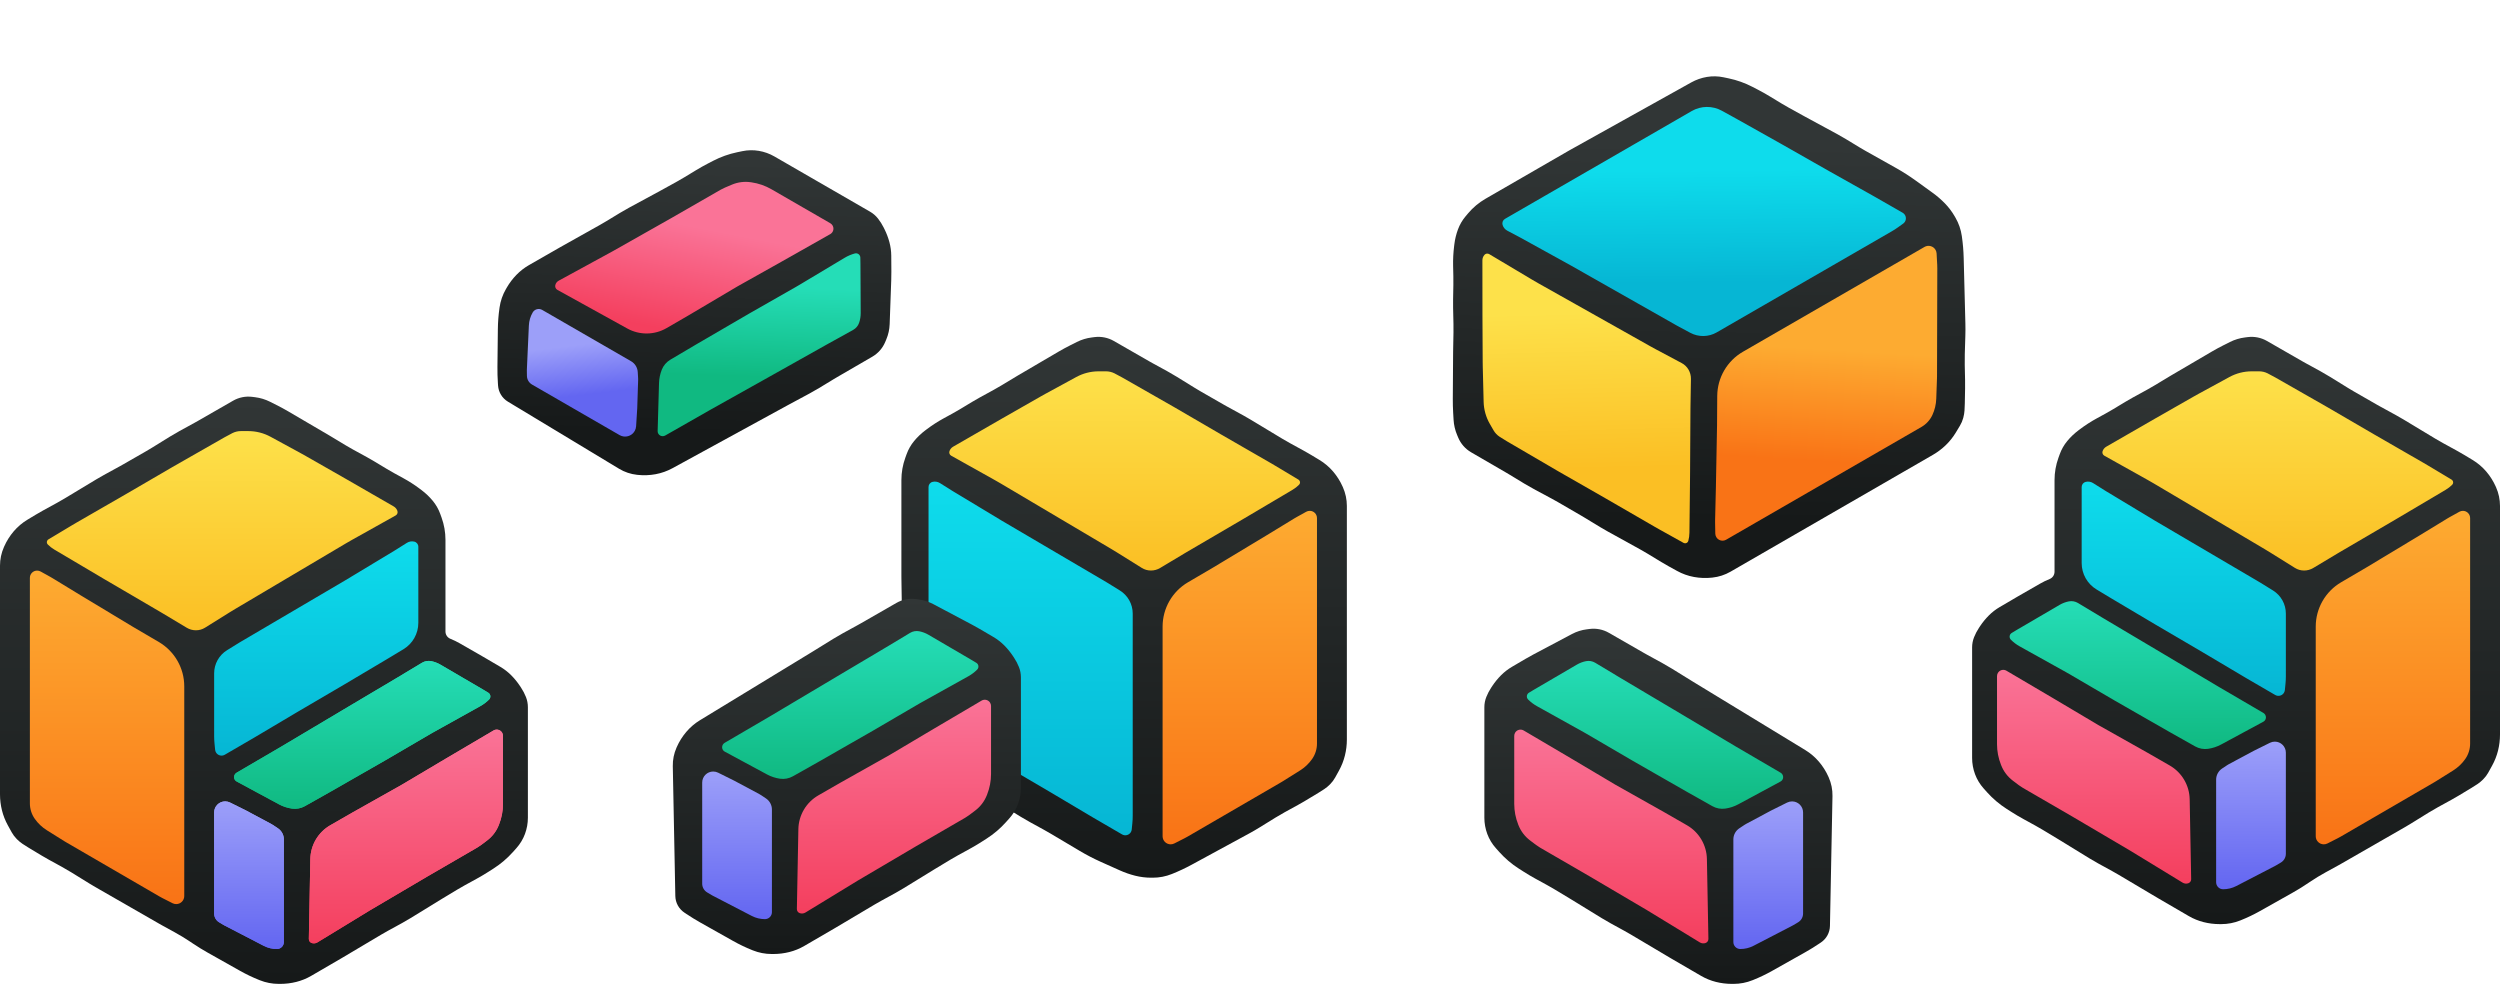 <?xml version="1.0" encoding="UTF-8"?>
<svg width="502px" height="198px" viewBox="0 0 502 198" version="1.1" xmlns="http://www.w3.org/2000/svg" xmlns:xlink="http://www.w3.org/1999/xlink">
    <title>Group 5</title>
    <defs>
        <linearGradient x1="50%" y1="0%" x2="50%" y2="100%" id="linearGradient-1">
            <stop stop-color="#313636" offset="0%"></stop>
            <stop stop-color="#161919" offset="100%"></stop>
        </linearGradient>
        <linearGradient x1="50%" y1="0%" x2="50%" y2="100%" id="linearGradient-2">
            <stop stop-color="#FA7397" offset="0%"></stop>
            <stop stop-color="#F43F5E" offset="100%"></stop>
        </linearGradient>
        <linearGradient x1="50%" y1="0%" x2="50%" y2="100%" id="linearGradient-3">
            <stop stop-color="#25DDB7" offset="0%"></stop>
            <stop stop-color="#10B981" offset="100%"></stop>
        </linearGradient>
        <linearGradient x1="50%" y1="0%" x2="50%" y2="100%" id="linearGradient-4">
            <stop stop-color="#9C9FF9" offset="0%"></stop>
            <stop stop-color="#6366F1" offset="100%"></stop>
        </linearGradient>
        <linearGradient x1="50%" y1="0%" x2="50%" y2="100%" id="linearGradient-5">
            <stop stop-color="#FDAB31" offset="0%"></stop>
            <stop stop-color="#F97316" offset="100%"></stop>
        </linearGradient>
        <linearGradient x1="50%" y1="0%" x2="50%" y2="100%" id="linearGradient-6">
            <stop stop-color="#FDE14A" offset="0%"></stop>
            <stop stop-color="#FBBF24" offset="100%"></stop>
        </linearGradient>
        <linearGradient x1="50%" y1="0%" x2="50%" y2="100%" id="linearGradient-7">
            <stop stop-color="#0EDCEC" offset="0%"></stop>
            <stop stop-color="#06B6D4" offset="100%"></stop>
        </linearGradient>
        <linearGradient x1="50%" y1="0%" x2="50%" y2="100%" id="linearGradient-8">
            <stop stop-color="#313636" offset="0%"></stop>
            <stop stop-color="#161919" offset="100%"></stop>
        </linearGradient>
        <linearGradient x1="50%" y1="0%" x2="50%" y2="100%" id="linearGradient-9">
            <stop stop-color="#0EDCEC" offset="0%"></stop>
            <stop stop-color="#06B6D4" offset="100%"></stop>
        </linearGradient>
        <linearGradient x1="50%" y1="0%" x2="50%" y2="100%" id="linearGradient-10">
            <stop stop-color="#313636" offset="0%"></stop>
            <stop stop-color="#161919" offset="100%"></stop>
        </linearGradient>
        <linearGradient x1="92.728%" y1="62.463%" x2="24.588%" y2="24.77%" id="linearGradient-11">
            <stop stop-color="#313636" offset="0%"></stop>
            <stop stop-color="#161919" offset="100%"></stop>
        </linearGradient>
        <linearGradient x1="61.212%" y1="63.046%" x2="10.718%" y2="43.833%" id="linearGradient-12">
            <stop stop-color="#FA7397" offset="0%"></stop>
            <stop stop-color="#F43F5E" offset="100%"></stop>
        </linearGradient>
        <linearGradient x1="72.495%" y1="61.322%" x2="35.994%" y2="50%" id="linearGradient-13">
            <stop stop-color="#25DDB7" offset="0%"></stop>
            <stop stop-color="#10B981" offset="100%"></stop>
        </linearGradient>
        <linearGradient x1="65.352%" y1="72.951%" x2="39.802%" y2="32.26%" id="linearGradient-14">
            <stop stop-color="#9C9FF9" offset="0%"></stop>
            <stop stop-color="#6366F1" offset="100%"></stop>
        </linearGradient>
        <linearGradient x1="82.222%" y1="71.907%" x2="17.971%" y2="25.033%" id="linearGradient-15">
            <stop stop-color="#313636" offset="0%"></stop>
            <stop stop-color="#161919" offset="100%"></stop>
        </linearGradient>
        <linearGradient x1="62.763%" y1="64.886%" x2="34.025%" y2="23.955%" id="linearGradient-16">
            <stop stop-color="#FDAB31" offset="0%"></stop>
            <stop stop-color="#F97316" offset="100%"></stop>
        </linearGradient>
        <linearGradient x1="75.382%" y1="56.238%" x2="29.062%" y2="42.012%" id="linearGradient-17">
            <stop stop-color="#FDE14A" offset="0%"></stop>
            <stop stop-color="#FBBF24" offset="100%"></stop>
        </linearGradient>
        <linearGradient x1="66.213%" y1="62.96%" x2="33.787%" y2="31.322%" id="linearGradient-18">
            <stop stop-color="#0EDCEC" offset="0%"></stop>
            <stop stop-color="#06B6D4" offset="100%"></stop>
        </linearGradient>
    </defs>
    <g id="Page-1" stroke="none" stroke-width="1" fill="none" fill-rule="evenodd">
        <g id="Cover-Photo" transform="translate(-64, -82)" fill-rule="nonzero">
            <g id="Group-5" transform="translate(64, 82)">
                <g id="Group-3" transform="translate(0, 79.563)">
                    <path d="M50.648,0.125 L51.227,0.198 C52.27,0.329 53.283,0.637 54.222,1.109 L55.531,1.767 C56.339,2.173 57.134,2.605 57.914,3.062 L65.977,7.788 C66.126,7.876 66.275,7.964 66.423,8.054 L69.401,9.849 C69.894,10.146 70.394,10.434 70.9,10.711 L73.718,12.255 C74.223,12.533 74.723,12.82 75.216,13.118 L77.676,14.6 C78.169,14.898 78.669,15.186 79.175,15.463 L81.02,16.474 C82.172,17.106 83.278,17.82 84.327,18.611 L84.671,18.87 C85.49,19.487 86.234,20.197 86.888,20.987 C87.54,21.773 88.051,22.665 88.399,23.626 L88.662,24.352 C89.183,25.793 89.45,27.314 89.45,28.846 L89.45,47.247 C89.45,47.888 89.84,48.465 90.435,48.705 C91.091,48.968 91.728,49.277 92.341,49.629 L96.774,52.175 C96.882,52.237 96.991,52.3 97.099,52.364 L100.461,54.334 C101.26,54.803 101.997,55.373 102.651,56.03 C103.306,56.689 103.894,57.41 104.408,58.184 L104.623,58.508 C105.014,59.098 105.344,59.728 105.606,60.386 C105.866,61.04 106,61.737 106,62.441 L106,84.632 C106,85.75 105.8,86.859 105.409,87.906 C105.018,88.953 104.435,89.917 103.69,90.749 L102.988,91.533 C101.849,92.805 100.542,93.916 99.104,94.836 L98.132,95.457 C97.335,95.967 96.522,96.449 95.693,96.903 L93.361,98.182 C92.855,98.459 92.355,98.746 91.862,99.044 L88.808,100.885 C88.711,100.944 88.613,101.003 88.516,101.063 L82.452,104.787 C81.863,105.148 81.266,105.495 80.66,105.827 L77.869,107.357 C77.446,107.589 77.027,107.828 76.612,108.074 L68.726,112.757 C68.619,112.82 68.511,112.884 68.403,112.947 L62.483,116.391 C61.551,116.933 60.547,117.341 59.502,117.604 C58.455,117.867 57.38,118 56.3,118 L55.955,118 C54.654,118 53.365,117.751 52.157,117.265 L52.015,117.208 C50.703,116.681 49.426,116.068 48.194,115.375 L41.616,111.673 C40.668,111.14 39.741,110.569 38.837,109.964 L38.198,109.536 C37.164,108.843 36.101,108.197 35.009,107.599 L32.678,106.321 C32.434,106.188 32.192,106.052 31.951,105.913 L19.114,98.542 C18.718,98.315 18.326,98.081 17.938,97.841 L14.335,95.613 C13.71,95.227 13.076,94.857 12.432,94.504 L9.822,93.073 C9.316,92.796 8.816,92.509 8.323,92.211 L5.732,90.649 C5.326,90.404 4.926,90.15 4.532,89.886 C4.139,89.623 3.772,89.321 3.439,88.986 L3.349,88.896 C2.957,88.502 2.622,88.055 2.353,87.569 L1.578,86.167 C1.054,85.218 0.656,84.206 0.394,83.154 C0.132,82.102 1.77635684e-15,81.022 1.77635684e-15,79.938 L0,34.022 C0,32.737 0.268,31.467 0.788,30.292 L0.839,30.176 C1.328,29.071 1.974,28.043 2.758,27.124 C3.541,26.206 4.467,25.421 5.501,24.798 L7.14,23.809 C7.634,23.511 8.134,23.224 8.639,22.947 L11.457,21.402 C11.963,21.125 12.463,20.838 12.956,20.54 L19.356,16.681 C19.85,16.384 20.349,16.096 20.855,15.819 L24.066,14.059 C24.309,13.926 24.552,13.79 24.793,13.651 L29.355,11.032 C29.75,10.805 30.142,10.571 30.53,10.331 L34.134,8.103 C34.758,7.717 35.393,7.347 36.036,6.994 L39.04,5.348 C39.283,5.214 39.526,5.078 39.767,4.94 L46.809,0.896 C47.386,0.565 48.013,0.329 48.665,0.198 C49.318,0.067 49.987,0.042 50.648,0.125 Z" id="Path" fill="url(#linearGradient-1)"></path>
                    <path d="M101,68.2 L101,70.4 L101,81.847 C101,83.27 100.73,84.679 100.204,86 L100.145,86.148 C99.663,87.359 98.858,88.415 97.816,89.2 L96.61,90.11 C96.353,90.303 96.085,90.481 95.807,90.642 L85.902,96.386 C85.886,96.395 85.87,96.405 85.854,96.414 L74.39,103.169 C74.355,103.19 74.319,103.211 74.284,103.232 L63.731,109.672 C63.391,109.88 62.975,109.927 62.597,109.8 C62.242,109.681 62.005,109.345 62.012,108.971 L62.313,92.93 C62.366,90.12 63.89,87.543 66.327,86.143 L70.725,83.617 C70.745,83.606 70.765,83.594 70.785,83.583 L80.623,78.046 C80.677,78.015 80.731,77.984 80.784,77.952 L89.447,72.807 C89.455,72.802 89.463,72.798 89.471,72.793 L99.105,67.117 C99.703,66.764 100.473,66.964 100.826,67.562 C100.94,67.755 101,67.976 101,68.2 Z" id="Path" fill="url(#linearGradient-2)"></path>
                    <path d="M86.591,53.197 C87.243,53.328 87.869,53.566 88.443,53.902 L96.86,58.821 C96.973,58.888 97.087,58.955 97.2,59.023 L98.044,59.531 C98.457,59.779 98.591,60.315 98.342,60.728 C98.306,60.789 98.262,60.845 98.212,60.895 C97.689,61.418 97.096,61.867 96.45,62.227 L87.081,67.442 C86.886,67.551 86.691,67.662 86.498,67.775 L77.457,73.059 C77.374,73.108 77.292,73.155 77.209,73.203 L66.397,79.394 C66.334,79.429 66.272,79.465 66.209,79.501 L61.213,82.316 C60.427,82.76 59.515,82.931 58.621,82.803 C57.709,82.672 56.827,82.381 56.017,81.944 L47.521,77.36 C47.2,77.187 47,76.852 47,76.487 C47,76.12 47.195,75.781 47.511,75.596 L56.348,70.431 C56.419,70.389 56.49,70.347 56.561,70.305 L69.049,62.875 C69.057,62.871 69.065,62.866 69.072,62.861 L79.622,56.597 C79.672,56.568 79.722,56.538 79.772,56.508 L84.745,53.518 C85.299,53.185 85.957,53.07 86.591,53.197 Z" id="Path" fill="url(#linearGradient-3)"></path>
                    <path d="M46.2,81.59 L49.346,83.153 C49.382,83.171 49.418,83.189 49.453,83.208 L54.435,85.873 C54.545,85.932 54.652,85.996 54.756,86.065 L55.8,86.756 C56.549,87.253 57,88.092 57,88.991 L57,109.6 C57,110.373 56.373,111 55.6,111 C54.68,111 53.774,110.779 52.957,110.356 L45.105,106.285 C45.035,106.249 44.966,106.21 44.898,106.17 L44,105.635 C43.38,105.265 43,104.596 43,103.874 L43,83.573 C43,82.35 43.992,81.358 45.215,81.358 C45.557,81.358 45.894,81.438 46.2,81.59 Z" id="Path" fill="url(#linearGradient-4)"></path>
                    <path d="M8.158,35.197 L10.081,36.263 C10.238,36.35 10.393,36.44 10.546,36.533 L16.172,39.964 C16.192,39.976 16.213,39.989 16.233,40.001 L26.732,46.325 C26.776,46.351 26.819,46.377 26.863,46.403 L31.899,49.355 C35.059,51.208 37,54.597 37,58.26 L37,100.359 C37,101.254 36.275,101.979 35.38,101.979 C35.125,101.979 34.873,101.919 34.646,101.803 L32.616,100.772 C32.399,100.662 32.186,100.546 31.976,100.424 L13.247,89.546 C13.125,89.475 13.003,89.402 12.883,89.326 L9.409,87.153 C8.454,86.556 7.628,85.774 6.981,84.853 C6.343,83.944 6,82.861 6,81.75 L6,36.468 C6,35.665 6.651,35.014 7.453,35.014 C7.7,35.014 7.943,35.077 8.158,35.197 Z" id="Path" fill="url(#linearGradient-5)"></path>
                    <path d="M48.362,7 L49.855,7 C51.416,7 52.953,7.391 54.325,8.138 L60.483,11.492 C60.802,11.666 61.118,11.842 61.433,12.022 L69.192,16.449 C69.258,16.486 69.323,16.524 69.389,16.562 L79.061,22.133 C79.41,22.334 79.674,22.657 79.802,23.04 C79.917,23.384 79.77,23.762 79.453,23.939 L70.682,28.844 C70.283,29.067 69.887,29.295 69.494,29.527 L47.23,42.715 C46.864,42.931 46.501,43.152 46.141,43.377 L41.176,46.475 C40.627,46.818 39.992,47 39.344,47 C38.695,47 38.058,46.824 37.501,46.49 L32.643,43.58 C32.482,43.484 32.322,43.388 32.16,43.294 L21.012,36.769 C20.937,36.725 20.862,36.681 20.787,36.637 L10.914,30.794 C10.433,30.51 9.99,30.167 9.595,29.772 C9.339,29.516 9.338,29.101 9.594,28.845 C9.632,28.807 9.675,28.774 9.721,28.746 L14.546,25.856 C14.815,25.695 15.086,25.535 15.358,25.379 L25.148,19.739 C25.225,19.695 25.301,19.651 25.376,19.607 L34.57,14.252 C34.711,14.17 34.853,14.088 34.995,14.007 L45.118,8.231 C45.631,7.939 46.153,7.66 46.682,7.396 C47.203,7.136 47.778,7 48.362,7 Z" id="Path" fill="url(#linearGradient-6)"></path>
                    <path d="M83.204,29.2 C83.672,29.318 84,29.738 84,30.221 L84,45.514 C84,47.677 82.867,49.683 81.015,50.8 L78.072,52.574 C78.044,52.591 78.015,52.609 77.986,52.626 L69.308,57.778 C69.284,57.793 69.26,57.807 69.235,57.821 L59.755,63.379 C59.731,63.393 59.706,63.407 59.682,63.422 L51.019,68.566 C50.98,68.589 50.942,68.611 50.903,68.634 L45.135,71.989 C44.518,72.348 43.727,72.139 43.368,71.522 C43.275,71.362 43.217,71.184 43.199,71 L43.074,69.741 C43.025,69.247 43,68.752 43,68.255 L43,55.642 C43,53.751 43.979,51.995 45.587,51 L48.031,49.489 C48.127,49.43 48.223,49.372 48.32,49.315 L69.199,37.043 C69.248,37.014 69.296,36.986 69.344,36.957 L79.106,31.071 C79.184,31.024 79.262,30.976 79.339,30.927 L81.713,29.437 C82.157,29.158 82.695,29.072 83.204,29.2 Z" id="Path" fill="url(#linearGradient-7)"></path>
                    <path d="M101,68.2 L101,70.4 L101,81.847 C101,83.27 100.73,84.679 100.204,86 L100.145,86.148 C99.663,87.359 98.858,88.415 97.816,89.2 L96.61,90.11 C96.353,90.303 96.085,90.481 95.807,90.642 L85.902,96.386 C85.886,96.395 85.87,96.405 85.854,96.414 L74.39,103.169 C74.355,103.19 74.319,103.211 74.284,103.232 L63.731,109.672 C63.391,109.88 62.975,109.927 62.597,109.8 C62.242,109.681 62.005,109.345 62.012,108.971 L62.313,92.93 C62.366,90.12 63.89,87.543 66.327,86.143 L70.725,83.617 C70.745,83.606 70.765,83.594 70.785,83.583 L80.623,78.046 C80.677,78.015 80.731,77.984 80.784,77.952 L89.447,72.807 C89.455,72.802 89.463,72.798 89.471,72.793 L99.105,67.117 C99.703,66.764 100.473,66.964 100.826,67.562 C100.94,67.755 101,67.976 101,68.2 Z" id="Path" fill="url(#linearGradient-2)"></path>
                    <path d="M86.591,53.197 C87.243,53.328 87.869,53.566 88.443,53.902 L96.86,58.821 C96.973,58.888 97.087,58.955 97.2,59.023 L98.044,59.531 C98.457,59.779 98.591,60.315 98.342,60.728 C98.306,60.789 98.262,60.845 98.212,60.895 C97.689,61.418 97.096,61.867 96.45,62.227 L87.081,67.442 C86.886,67.551 86.691,67.662 86.498,67.775 L77.457,73.059 C77.374,73.108 77.292,73.155 77.209,73.203 L66.397,79.394 C66.334,79.429 66.272,79.465 66.209,79.501 L61.213,82.316 C60.427,82.76 59.515,82.931 58.621,82.803 C57.709,82.672 56.827,82.381 56.017,81.944 L47.521,77.36 C47.2,77.187 47,76.852 47,76.487 C47,76.12 47.195,75.781 47.511,75.596 L56.348,70.431 C56.419,70.389 56.49,70.347 56.561,70.305 L69.049,62.875 C69.057,62.871 69.065,62.866 69.072,62.861 L79.622,56.597 C79.672,56.568 79.722,56.538 79.772,56.508 L84.745,53.518 C85.299,53.185 85.957,53.07 86.591,53.197 Z" id="Path" fill="url(#linearGradient-3)"></path>
                    <path d="M46.2,81.59 L49.346,83.153 C49.382,83.171 49.418,83.189 49.453,83.208 L54.435,85.873 C54.545,85.932 54.652,85.996 54.756,86.065 L55.8,86.756 C56.549,87.253 57,88.092 57,88.991 L57,109.6 C57,110.373 56.373,111 55.6,111 C54.68,111 53.774,110.779 52.957,110.356 L45.105,106.285 C45.035,106.249 44.966,106.21 44.898,106.17 L44,105.635 C43.38,105.265 43,104.596 43,103.874 L43,83.573 C43,82.35 43.992,81.358 45.215,81.358 C45.557,81.358 45.894,81.438 46.2,81.59 Z" id="Path" fill="url(#linearGradient-4)"></path>
                </g>
                <g id="Group-4" transform="translate(225.725, 121.902) scale(-1, 1) translate(-225.725, -121.902)translate(181, 67.563)">
                    <path d="M50.648,0.125 L51.227,0.198 C52.27,0.329 53.283,0.637 54.222,1.109 L55.531,1.767 C56.339,2.173 57.134,2.605 57.914,3.062 L65.977,7.788 C66.126,7.876 66.275,7.964 66.423,8.054 L69.401,9.849 C69.894,10.146 70.394,10.434 70.9,10.711 L73.718,12.255 C74.223,12.533 74.723,12.82 75.216,13.118 L77.676,14.6 C78.169,14.898 78.669,15.186 79.175,15.463 L81.02,16.474 C82.172,17.106 83.278,17.82 84.327,18.611 L84.671,18.87 C85.49,19.487 86.234,20.197 86.888,20.987 C87.54,21.773 88.051,22.665 88.399,23.626 L88.662,24.352 C89.183,25.793 89.45,27.314 89.45,28.846 L89.45,47.991 C89.45,48.203 89.448,48.415 89.445,48.627 L89.026,76.31 C89.009,77.428 88.8,78.536 88.409,79.584 C88.018,80.631 87.435,81.595 86.69,82.427 L85.988,83.211 C84.849,84.483 83.542,85.594 82.104,86.513 L81.132,87.135 C80.335,87.644 79.522,88.127 78.693,88.581 L76.361,89.86 C75.855,90.137 75.355,90.424 74.862,90.722 L71.808,92.563 C71.711,92.622 71.613,92.681 71.516,92.741 L65.452,96.465 C64.863,96.826 64.266,97.173 63.66,97.505 L60.869,99.035 C60.446,99.267 60.027,99.506 59.612,99.752 L53.634,103.301 C52.256,104.12 50.832,104.859 49.369,105.515 L45.561,107.221 C44.574,107.663 43.551,108.018 42.502,108.282 C41.455,108.545 40.38,108.678 39.3,108.678 L38.955,108.678 C37.654,108.678 36.365,108.428 35.157,107.943 L35.015,107.886 C33.702,107.358 32.422,106.755 31.179,106.08 L19.555,99.764 C18.865,99.389 18.186,98.995 17.519,98.582 L14.335,96.613 C13.71,96.227 13.076,95.857 12.432,95.504 L9.822,94.073 C9.316,93.796 8.816,93.509 8.323,93.211 L5.732,91.649 C5.326,91.404 4.926,91.15 4.532,90.886 C4.139,90.623 3.772,90.321 3.439,89.986 L3.349,89.896 C2.957,89.502 2.622,89.055 2.353,88.569 L1.578,87.167 C1.054,86.218 0.656,85.206 0.394,84.154 C0.132,83.102 0,82.022 0,80.938 L0,34.022 C0,32.737 0.268,31.467 0.788,30.292 L0.839,30.176 C1.328,29.071 1.974,28.043 2.758,27.124 C3.541,26.206 4.467,25.421 5.501,24.798 L7.14,23.809 C7.634,23.511 8.134,23.224 8.639,22.947 L11.457,21.402 C11.963,21.125 12.463,20.838 12.956,20.54 L19.356,16.681 C19.85,16.384 20.349,16.096 20.855,15.819 L24.066,14.059 C24.309,13.926 24.552,13.79 24.793,13.651 L29.355,11.032 C29.75,10.805 30.142,10.571 30.53,10.331 L34.134,8.103 C34.758,7.717 35.393,7.347 36.036,6.994 L39.04,5.348 C39.283,5.214 39.526,5.078 39.767,4.94 L46.809,0.896 C47.386,0.565 48.013,0.329 48.665,0.198 C49.318,0.067 49.987,0.042 50.648,0.125 Z" id="Path" fill="url(#linearGradient-8)"></path>
                    <path d="M8.158,35.197 L10.081,36.263 C10.238,36.35 10.393,36.44 10.546,36.533 L16.172,39.964 C16.192,39.976 16.213,39.989 16.233,40.001 L26.732,46.325 C26.776,46.351 26.819,46.377 26.863,46.403 L31.899,49.355 C35.059,51.208 37,54.597 37,58.26 L37,100.359 C37,101.254 36.275,101.979 35.38,101.979 C35.125,101.979 34.873,101.919 34.646,101.803 L32.616,100.772 C32.399,100.662 32.186,100.546 31.976,100.424 L13.247,89.546 C13.125,89.475 13.003,89.402 12.883,89.326 L9.409,87.153 C8.454,86.556 7.628,85.774 6.981,84.853 C6.343,83.944 6,82.861 6,81.75 L6,36.468 C6,35.665 6.651,35.014 7.453,35.014 C7.7,35.014 7.943,35.077 8.158,35.197 Z" id="Path" fill="url(#linearGradient-5)"></path>
                    <path d="M48.362,7 L49.855,7 C51.416,7 52.953,7.391 54.325,8.138 L60.483,11.492 C60.802,11.666 61.118,11.842 61.433,12.022 L69.192,16.449 C69.258,16.486 69.323,16.524 69.389,16.562 L79.061,22.133 C79.41,22.334 79.674,22.657 79.802,23.04 C79.917,23.384 79.77,23.762 79.453,23.939 L70.682,28.844 C70.283,29.067 69.887,29.295 69.494,29.527 L47.23,42.715 C46.864,42.931 46.501,43.152 46.141,43.377 L41.176,46.475 C40.627,46.818 39.992,47 39.344,47 C38.695,47 38.058,46.824 37.501,46.49 L32.643,43.58 C32.482,43.484 32.322,43.388 32.16,43.294 L21.012,36.769 C20.937,36.725 20.862,36.681 20.787,36.637 L10.914,30.794 C10.433,30.51 9.99,30.167 9.595,29.772 C9.339,29.516 9.338,29.101 9.594,28.845 C9.632,28.807 9.675,28.774 9.721,28.746 L14.546,25.856 C14.815,25.695 15.086,25.535 15.358,25.379 L25.148,19.739 C25.225,19.695 25.301,19.651 25.376,19.607 L34.57,14.252 C34.711,14.17 34.853,14.088 34.995,14.007 L45.118,8.231 C45.631,7.939 46.153,7.66 46.682,7.396 C47.203,7.136 47.778,7 48.362,7 Z" id="Path" fill="url(#linearGradient-6)"></path>
                    <path d="M83.204,29.2 C83.672,29.318 84,29.738 84,30.221 L84,73.514 C84,75.677 82.867,77.683 81.015,78.8 L78.072,80.574 C78.044,80.591 78.015,80.609 77.986,80.626 L69.308,85.778 C69.284,85.793 69.26,85.807 69.235,85.821 L59.755,91.379 C59.731,91.393 59.706,91.407 59.682,91.422 L51.019,96.566 C50.98,96.589 50.942,96.611 50.903,96.634 L45.135,99.989 C44.518,100.348 43.727,100.139 43.368,99.522 C43.275,99.362 43.217,99.184 43.199,99 L43.074,97.741 C43.025,97.247 43,96.752 43,96.255 L43,55.642 C43,53.751 43.979,51.995 45.587,51 L48.031,49.489 C48.127,49.43 48.223,49.372 48.32,49.315 L69.199,37.043 C69.248,37.014 69.296,36.986 69.344,36.957 L79.106,31.071 C79.184,31.024 79.262,30.976 79.339,30.927 L81.713,29.437 C82.157,29.158 82.695,29.072 83.204,29.2 Z" id="Path" fill="url(#linearGradient-9)"></path>
                </g>
                <g id="Group-2" transform="translate(135.06, 120.168)">
                    <path d="M48.785,0.125 L49.364,0.198 C50.406,0.329 51.416,0.648 52.344,1.14 L60.085,5.245 C60.613,5.524 61.135,5.816 61.651,6.118 L64.401,7.73 C65.201,8.199 65.937,8.769 66.591,9.426 C67.246,10.085 67.835,10.806 68.348,11.58 L68.563,11.904 C68.955,12.494 69.284,13.124 69.546,13.782 C69.807,14.436 69.941,15.133 69.941,15.837 L69.941,38.028 C69.941,39.146 69.74,40.255 69.349,41.302 C68.959,42.349 68.376,43.313 67.63,44.145 L66.928,44.929 C65.789,46.201 64.483,47.312 63.045,48.232 L62.073,48.853 C61.276,49.363 60.462,49.845 59.633,50.299 L57.301,51.578 C56.796,51.855 56.296,52.142 55.802,52.44 L52.749,54.281 C52.651,54.34 52.554,54.399 52.456,54.459 L46.392,58.183 C45.804,58.544 45.206,58.891 44.601,59.223 L41.809,60.753 C41.386,60.985 40.967,61.224 40.553,61.47 L32.667,66.153 C32.559,66.216 32.452,66.28 32.343,66.343 L26.423,69.787 C25.491,70.329 24.488,70.737 23.442,71 C22.396,71.263 21.32,71.396 20.241,71.396 L19.896,71.396 C18.594,71.396 17.305,71.147 16.098,70.661 L15.955,70.604 C14.643,70.077 13.367,69.464 12.135,68.771 L5.556,65.069 C4.608,64.535 3.681,63.965 2.778,63.36 L2.361,63.081 C1.249,62.336 0.572,61.096 0.546,59.759 L0.038,33.68 C0.013,32.396 0.269,31.123 0.788,29.95 L0.839,29.834 C1.328,28.729 1.974,27.701 2.758,26.782 C3.541,25.864 4.466,25.076 5.496,24.448 L27.963,10.766 C28.045,10.716 28.126,10.666 28.207,10.616 L32.271,8.103 C32.896,7.717 33.53,7.347 34.174,6.994 L37.177,5.348 C37.421,5.214 37.663,5.078 37.904,4.94 L44.946,0.896 C45.524,0.565 46.151,0.329 46.803,0.198 C47.455,0.067 48.125,0.042 48.785,0.125 Z" id="Path" fill="url(#linearGradient-10)"></path>
                    <path d="M63.941,21.596 L63.941,23.796 L63.941,35.243 C63.941,36.666 63.67,38.075 63.145,39.396 L63.086,39.544 C62.604,40.755 61.798,41.811 60.757,42.596 L59.55,43.506 C59.294,43.699 59.026,43.877 58.748,44.038 L48.842,49.782 C48.826,49.791 48.81,49.801 48.794,49.81 L37.331,56.565 C37.295,56.585 37.26,56.607 37.224,56.628 L26.672,63.068 C26.331,63.276 25.916,63.323 25.537,63.196 C25.182,63.077 24.945,62.741 24.952,62.367 L25.253,46.326 C25.306,43.516 26.83,40.939 29.268,39.539 L33.666,37.013 C33.686,37.002 33.706,36.99 33.726,36.979 L43.563,31.442 C43.618,31.411 43.671,31.38 43.725,31.348 L52.388,26.203 C52.396,26.198 52.404,26.194 52.412,26.189 L62.045,20.513 C62.643,20.16 63.414,20.36 63.766,20.958 C63.88,21.151 63.941,21.372 63.941,21.596 Z" id="Path" fill="url(#linearGradient-2)"></path>
                    <path d="M49.531,6.593 C50.183,6.724 50.809,6.962 51.383,7.298 L59.8,12.217 C59.914,12.284 60.027,12.351 60.14,12.419 L60.985,12.927 C61.398,13.175 61.531,13.711 61.283,14.124 C61.246,14.185 61.203,14.241 61.153,14.291 C60.63,14.814 60.037,15.263 59.39,15.623 L50.022,20.838 C49.826,20.947 49.632,21.058 49.438,21.171 L40.397,26.455 C40.315,26.503 40.232,26.551 40.15,26.599 L29.337,32.79 C29.275,32.825 29.212,32.861 29.149,32.896 L24.154,35.712 C23.367,36.156 22.456,36.327 21.562,36.199 C20.65,36.068 19.768,35.777 18.957,35.34 L10.462,30.756 C10.141,30.583 9.941,30.248 9.941,29.883 C9.941,29.516 10.135,29.177 10.452,28.992 L19.288,23.827 C19.359,23.785 19.431,23.743 19.502,23.701 L31.989,16.271 C31.997,16.267 32.005,16.262 32.013,16.257 L42.562,9.993 C42.612,9.963 42.662,9.934 42.712,9.904 L47.686,6.914 C48.24,6.581 48.898,6.466 49.531,6.593 Z" id="Path" fill="url(#linearGradient-3)"></path>
                    <path d="M9.141,34.986 L12.286,36.549 C12.322,36.567 12.358,36.585 12.394,36.604 L17.375,39.269 C17.485,39.328 17.593,39.392 17.697,39.461 L18.741,40.152 C19.49,40.649 19.941,41.488 19.941,42.387 L19.941,62.996 C19.941,63.769 19.314,64.396 18.541,64.396 C17.621,64.396 16.714,64.175 15.898,63.752 L8.046,59.681 C7.976,59.645 7.907,59.606 7.839,59.566 L6.941,59.031 C6.32,58.661 5.941,57.992 5.941,57.27 L5.941,36.969 C5.941,35.746 6.932,34.754 8.155,34.754 C8.497,34.754 8.834,34.834 9.141,34.986 Z" id="Path" fill="url(#linearGradient-4)"></path>
                </g>
                <g id="Group-2" transform="translate(333.03, 161.865) scale(-1, 1) translate(-333.03, -161.865)translate(298.06, 126.168)">
                    <path d="M48.785,0.125 L49.364,0.198 C50.406,0.329 51.416,0.648 52.344,1.14 L60.085,5.245 C60.613,5.524 61.135,5.816 61.651,6.118 L64.401,7.73 C65.201,8.199 65.937,8.769 66.591,9.426 C67.246,10.085 67.835,10.806 68.348,11.58 L68.563,11.904 C68.955,12.494 69.284,13.124 69.546,13.782 C69.807,14.436 69.941,15.133 69.941,15.837 L69.941,38.028 C69.941,39.146 69.74,40.255 69.349,41.302 C68.959,42.349 68.376,43.313 67.63,44.145 L66.928,44.929 C65.789,46.201 64.483,47.312 63.045,48.232 L62.073,48.853 C61.276,49.363 60.462,49.845 59.633,50.299 L57.301,51.578 C56.796,51.855 56.296,52.142 55.802,52.44 L52.749,54.281 C52.651,54.34 52.554,54.399 52.456,54.459 L46.392,58.183 C45.804,58.544 45.206,58.891 44.601,59.223 L41.809,60.753 C41.386,60.985 40.967,61.224 40.553,61.47 L32.667,66.153 C32.559,66.216 32.452,66.28 32.343,66.343 L26.423,69.787 C25.491,70.329 24.488,70.737 23.442,71 C22.396,71.263 21.32,71.396 20.241,71.396 L19.896,71.396 C18.594,71.396 17.305,71.147 16.098,70.661 L15.955,70.604 C14.643,70.077 13.367,69.464 12.135,68.771 L5.556,65.069 C4.608,64.535 3.681,63.965 2.778,63.36 L2.361,63.081 C1.249,62.336 0.572,61.096 0.546,59.759 L0.038,33.68 C0.013,32.396 0.269,31.123 0.788,29.95 L0.839,29.834 C1.328,28.729 1.974,27.701 2.758,26.782 C3.541,25.864 4.466,25.076 5.496,24.448 L27.963,10.766 C28.045,10.716 28.126,10.666 28.207,10.616 L32.271,8.103 C32.896,7.717 33.53,7.347 34.174,6.994 L37.177,5.348 C37.421,5.214 37.663,5.078 37.904,4.94 L44.946,0.896 C45.524,0.565 46.151,0.329 46.803,0.198 C47.455,0.067 48.125,0.042 48.785,0.125 Z" id="Path" fill="url(#linearGradient-10)"></path>
                    <path d="M63.941,21.596 L63.941,23.796 L63.941,35.243 C63.941,36.666 63.67,38.075 63.145,39.396 L63.086,39.544 C62.604,40.755 61.798,41.811 60.757,42.596 L59.55,43.506 C59.294,43.699 59.026,43.877 58.748,44.038 L48.842,49.782 C48.826,49.791 48.81,49.801 48.794,49.81 L37.331,56.565 C37.295,56.585 37.26,56.607 37.224,56.628 L26.672,63.068 C26.331,63.276 25.916,63.323 25.537,63.196 C25.182,63.077 24.945,62.741 24.952,62.367 L25.253,46.326 C25.306,43.516 26.83,40.939 29.268,39.539 L33.666,37.013 C33.686,37.002 33.706,36.99 33.726,36.979 L43.563,31.442 C43.618,31.411 43.671,31.38 43.725,31.348 L52.388,26.203 C52.396,26.198 52.404,26.194 52.412,26.189 L62.045,20.513 C62.643,20.16 63.414,20.36 63.766,20.958 C63.88,21.151 63.941,21.372 63.941,21.596 Z" id="Path" fill="url(#linearGradient-2)"></path>
                    <path d="M49.531,6.593 C50.183,6.724 50.809,6.962 51.383,7.298 L59.8,12.217 C59.914,12.284 60.027,12.351 60.14,12.419 L60.985,12.927 C61.398,13.175 61.531,13.711 61.283,14.124 C61.246,14.185 61.203,14.241 61.153,14.291 C60.63,14.814 60.037,15.263 59.39,15.623 L50.022,20.838 C49.826,20.947 49.632,21.058 49.438,21.171 L40.397,26.455 C40.315,26.503 40.232,26.551 40.15,26.599 L29.337,32.79 C29.275,32.825 29.212,32.861 29.149,32.896 L24.154,35.712 C23.367,36.156 22.456,36.327 21.562,36.199 C20.65,36.068 19.768,35.777 18.957,35.34 L10.462,30.756 C10.141,30.583 9.941,30.248 9.941,29.883 C9.941,29.516 10.135,29.177 10.452,28.992 L19.288,23.827 C19.359,23.785 19.431,23.743 19.502,23.701 L31.989,16.271 C31.997,16.267 32.005,16.262 32.013,16.257 L42.562,9.993 C42.612,9.963 42.662,9.934 42.712,9.904 L47.686,6.914 C48.24,6.581 48.898,6.466 49.531,6.593 Z" id="Path" fill="url(#linearGradient-3)"></path>
                    <path d="M9.141,34.986 L12.286,36.549 C12.322,36.567 12.358,36.585 12.394,36.604 L17.375,39.269 C17.485,39.328 17.593,39.392 17.697,39.461 L18.741,40.152 C19.49,40.649 19.941,41.488 19.941,42.387 L19.941,62.996 C19.941,63.769 19.314,64.396 18.541,64.396 C17.621,64.396 16.714,64.175 15.898,63.752 L8.046,59.681 C7.976,59.645 7.907,59.606 7.839,59.566 L6.941,59.031 C6.32,58.661 5.941,57.992 5.941,57.27 L5.941,36.969 C5.941,35.746 6.932,34.754 8.155,34.754 C8.497,34.754 8.834,34.834 9.141,34.986 Z" id="Path" fill="url(#linearGradient-4)"></path>
                </g>
                <g id="Group-2" transform="translate(140.03, 62.865) scale(-1, 1) rotate(-120) translate(-140.03, -62.865)translate(105.059, 27.168)">
                    <path d="M48.785,0.125 L49.364,0.198 C50.406,0.329 51.416,0.648 52.344,1.14 L60.085,5.245 C60.613,5.524 61.135,5.816 61.651,6.118 L64.401,7.73 C65.201,8.199 65.937,8.769 66.591,9.426 C67.246,10.085 67.835,10.806 68.348,11.58 L68.563,11.904 C68.955,12.494 69.284,13.124 69.546,13.782 C69.807,14.436 69.941,15.133 69.941,15.837 L69.941,38.028 C69.941,39.146 69.74,40.255 69.349,41.302 C68.959,42.349 68.376,43.313 67.63,44.145 L66.928,44.929 C65.789,46.201 64.483,47.312 63.045,48.232 L62.073,48.853 C61.276,49.363 60.462,49.845 59.633,50.299 L57.301,51.578 C56.796,51.855 56.296,52.142 55.802,52.44 L52.749,54.281 C52.651,54.34 52.554,54.399 52.456,54.459 L46.392,58.183 C45.804,58.544 45.206,58.891 44.601,59.223 L41.809,60.753 C41.386,60.985 40.967,61.224 40.553,61.47 L32.667,66.153 C32.559,66.216 32.452,66.28 32.343,66.343 L26.423,69.787 C25.491,70.329 24.488,70.737 23.442,71 C22.396,71.263 21.32,71.396 20.241,71.396 L19.896,71.396 C18.594,71.396 17.305,71.147 16.098,70.661 L15.955,70.604 C14.643,70.077 13.367,69.464 12.135,68.771 L5.556,65.069 C4.608,64.535 3.681,63.965 2.778,63.36 L2.361,63.081 C1.249,62.336 0.572,61.096 0.546,59.759 L0.038,33.68 C0.013,32.396 0.269,31.123 0.788,29.95 L0.839,29.834 C1.328,28.729 1.974,27.701 2.758,26.782 C3.541,25.864 4.466,25.076 5.496,24.448 L27.963,10.766 C28.045,10.716 28.126,10.666 28.207,10.616 L32.271,8.103 C32.896,7.717 33.53,7.347 34.174,6.994 L37.177,5.348 C37.421,5.214 37.663,5.078 37.904,4.94 L44.946,0.896 C45.524,0.565 46.151,0.329 46.803,0.198 C47.455,0.067 48.125,0.042 48.785,0.125 Z" id="Path" fill="url(#linearGradient-11)"></path>
                    <path d="M63.941,21.596 L63.941,23.796 L63.941,35.243 C63.941,36.666 63.67,38.075 63.145,39.396 L63.086,39.544 C62.604,40.755 61.798,41.811 60.757,42.596 L59.55,43.506 C59.294,43.699 59.026,43.877 58.748,44.038 L48.842,49.782 C48.826,49.791 48.81,49.801 48.794,49.81 L37.331,56.565 C37.295,56.585 37.26,56.607 37.224,56.628 L26.672,63.068 C26.331,63.276 25.916,63.323 25.537,63.196 C25.182,63.077 24.945,62.741 24.952,62.367 L25.253,46.326 C25.306,43.516 26.83,40.939 29.268,39.539 L33.666,37.013 C33.686,37.002 33.706,36.99 33.726,36.979 L43.563,31.442 C43.618,31.411 43.671,31.38 43.725,31.348 L52.388,26.203 C52.396,26.198 52.404,26.194 52.412,26.189 L62.045,20.513 C62.643,20.16 63.414,20.36 63.766,20.958 C63.88,21.151 63.941,21.372 63.941,21.596 Z" id="Path" fill="url(#linearGradient-12)"></path>
                    <path d="M49.531,6.593 C50.183,6.724 50.809,6.962 51.383,7.298 L59.8,12.217 C59.914,12.284 60.027,12.351 60.14,12.419 L60.985,12.927 C61.398,13.175 61.531,13.711 61.283,14.124 C61.246,14.185 61.203,14.241 61.153,14.291 C60.63,14.814 60.037,15.263 59.39,15.623 L50.022,20.838 C49.826,20.947 49.632,21.058 49.438,21.171 L40.397,26.455 C40.315,26.503 40.232,26.551 40.15,26.599 L29.337,32.79 C29.275,32.825 29.212,32.861 29.149,32.896 L24.154,35.712 C23.367,36.156 22.456,36.327 21.562,36.199 C20.65,36.068 19.768,35.777 18.957,35.34 L10.462,30.756 C10.141,30.583 9.941,30.248 9.941,29.883 C9.941,29.516 10.135,29.177 10.452,28.992 L19.288,23.827 C19.359,23.785 19.431,23.743 19.502,23.701 L31.989,16.271 C31.997,16.267 32.005,16.262 32.013,16.257 L42.562,9.993 C42.612,9.963 42.662,9.934 42.712,9.904 L47.686,6.914 C48.24,6.581 48.898,6.466 49.531,6.593 Z" id="Path" fill="url(#linearGradient-13)"></path>
                    <path d="M9.141,34.986 L12.286,36.549 C12.322,36.567 12.358,36.585 12.394,36.604 L17.375,39.269 C17.485,39.328 17.593,39.392 17.697,39.461 L18.741,40.152 C19.49,40.649 19.941,41.488 19.941,42.387 L19.941,62.996 C19.941,63.769 19.314,64.396 18.541,64.396 C17.621,64.396 16.714,64.175 15.898,63.752 L8.046,59.681 C7.976,59.645 7.907,59.606 7.839,59.566 L6.941,59.031 C6.32,58.661 5.941,57.992 5.941,57.27 L5.941,36.969 C5.941,35.746 6.932,34.754 8.155,34.754 C8.497,34.754 8.834,34.834 9.141,34.986 Z" id="Path" fill="url(#linearGradient-14)"></path>
                </g>
                <g id="Group" transform="translate(449, 126.563) scale(-1, 1) translate(-449, -126.563)translate(396, 67.563)">
                    <path d="M50.648,0.125 L51.227,0.198 C52.27,0.329 53.283,0.637 54.222,1.109 L55.531,1.767 C56.339,2.173 57.134,2.605 57.914,3.062 L65.977,7.788 C66.126,7.876 66.275,7.964 66.423,8.054 L69.401,9.849 C69.894,10.146 70.394,10.434 70.9,10.711 L73.718,12.255 C74.223,12.533 74.723,12.82 75.216,13.118 L77.676,14.6 C78.169,14.898 78.669,15.186 79.175,15.463 L81.02,16.474 C82.172,17.106 83.278,17.82 84.327,18.611 L84.671,18.87 C85.49,19.487 86.234,20.197 86.888,20.987 C87.54,21.773 88.051,22.665 88.399,23.626 L88.662,24.352 C89.183,25.793 89.45,27.314 89.45,28.846 L89.45,47.247 C89.45,47.888 89.84,48.465 90.435,48.705 C91.091,48.968 91.728,49.277 92.341,49.629 L96.774,52.175 C96.882,52.237 96.991,52.3 97.099,52.364 L100.461,54.334 C101.26,54.803 101.997,55.373 102.651,56.03 C103.306,56.689 103.894,57.41 104.408,58.184 L104.623,58.508 C105.014,59.098 105.344,59.728 105.606,60.386 C105.866,61.04 106,61.737 106,62.441 L106,84.632 C106,85.75 105.8,86.859 105.409,87.906 C105.018,88.953 104.435,89.917 103.69,90.749 L102.988,91.533 C101.849,92.805 100.542,93.916 99.104,94.836 L98.132,95.457 C97.335,95.967 96.522,96.449 95.693,96.903 L93.361,98.182 C92.855,98.459 92.355,98.746 91.862,99.044 L88.808,100.885 C88.711,100.944 88.613,101.003 88.516,101.063 L82.452,104.787 C81.863,105.148 81.266,105.495 80.66,105.827 L77.869,107.357 C77.446,107.589 77.027,107.828 76.612,108.074 L68.726,112.757 C68.619,112.82 68.511,112.884 68.403,112.947 L62.483,116.391 C61.551,116.933 60.547,117.341 59.502,117.604 C58.455,117.867 57.38,118 56.3,118 L55.955,118 C54.654,118 53.365,117.751 52.157,117.265 L52.015,117.208 C50.703,116.681 49.426,116.068 48.194,115.375 L41.616,111.673 C40.668,111.14 39.741,110.569 38.837,109.964 L38.198,109.536 C37.164,108.843 36.101,108.197 35.009,107.599 L32.678,106.321 C32.434,106.188 32.192,106.052 31.951,105.913 L19.114,98.542 C18.718,98.315 18.326,98.081 17.938,97.841 L14.335,95.613 C13.71,95.227 13.076,94.857 12.432,94.504 L9.822,93.073 C9.316,92.796 8.816,92.509 8.323,92.211 L5.732,90.649 C5.326,90.404 4.926,90.15 4.532,89.886 C4.139,89.623 3.772,89.321 3.439,88.986 L3.349,88.896 C2.957,88.502 2.622,88.055 2.353,87.569 L1.578,86.167 C1.054,85.218 0.656,84.206 0.394,83.154 C0.132,82.102 1.77635684e-15,81.022 1.77635684e-15,79.938 L0,34.022 C0,32.737 0.268,31.467 0.788,30.292 L0.839,30.176 C1.328,29.071 1.974,28.043 2.758,27.124 C3.541,26.206 4.467,25.421 5.501,24.798 L7.14,23.809 C7.634,23.511 8.134,23.224 8.639,22.947 L11.457,21.402 C11.963,21.125 12.463,20.838 12.956,20.54 L19.356,16.681 C19.85,16.384 20.349,16.096 20.855,15.819 L24.066,14.059 C24.309,13.926 24.552,13.79 24.793,13.651 L29.355,11.032 C29.75,10.805 30.142,10.571 30.53,10.331 L34.134,8.103 C34.758,7.717 35.393,7.347 36.036,6.994 L39.04,5.348 C39.283,5.214 39.526,5.078 39.767,4.94 L46.809,0.896 C47.386,0.565 48.013,0.329 48.665,0.198 C49.318,0.067 49.987,0.042 50.648,0.125 Z" id="Path" fill="url(#linearGradient-1)"></path>
                    <path d="M8.158,35.197 L10.081,36.263 C10.238,36.35 10.393,36.44 10.546,36.533 L16.172,39.964 C16.192,39.976 16.213,39.989 16.233,40.001 L26.732,46.325 C26.776,46.351 26.819,46.377 26.863,46.403 L31.899,49.355 C35.059,51.208 37,54.597 37,58.26 L37,100.359 C37,101.254 36.275,101.979 35.38,101.979 C35.125,101.979 34.873,101.919 34.646,101.803 L32.616,100.772 C32.399,100.662 32.186,100.546 31.976,100.424 L13.247,89.546 C13.125,89.475 13.003,89.402 12.883,89.326 L9.409,87.153 C8.454,86.556 7.628,85.774 6.981,84.853 C6.343,83.944 6,82.861 6,81.75 L6,36.468 C6,35.665 6.651,35.014 7.453,35.014 C7.7,35.014 7.943,35.077 8.158,35.197 Z" id="Path" fill="url(#linearGradient-5)"></path>
                    <path d="M48.362,7 L49.855,7 C51.416,7 52.953,7.391 54.325,8.138 L60.483,11.492 C60.802,11.666 61.118,11.842 61.433,12.022 L69.192,16.449 C69.258,16.486 69.323,16.524 69.389,16.562 L79.061,22.133 C79.41,22.334 79.674,22.657 79.802,23.04 C79.917,23.384 79.77,23.762 79.453,23.939 L70.682,28.844 C70.283,29.067 69.887,29.295 69.494,29.527 L47.23,42.715 C46.864,42.931 46.501,43.152 46.141,43.377 L41.176,46.475 C40.627,46.818 39.992,47 39.344,47 C38.695,47 38.058,46.824 37.501,46.49 L32.643,43.58 C32.482,43.484 32.322,43.388 32.16,43.294 L21.012,36.769 C20.937,36.725 20.862,36.681 20.787,36.637 L10.914,30.794 C10.433,30.51 9.99,30.167 9.595,29.772 C9.339,29.516 9.338,29.101 9.594,28.845 C9.632,28.807 9.675,28.774 9.721,28.746 L14.546,25.856 C14.815,25.695 15.086,25.535 15.358,25.379 L25.148,19.739 C25.225,19.695 25.301,19.651 25.376,19.607 L34.57,14.252 C34.711,14.17 34.853,14.088 34.995,14.007 L45.118,8.231 C45.631,7.939 46.153,7.66 46.682,7.396 C47.203,7.136 47.778,7 48.362,7 Z" id="Path" fill="url(#linearGradient-6)"></path>
                    <path d="M83.204,29.2 C83.672,29.318 84,29.738 84,30.221 L84,45.514 C84,47.677 82.867,49.683 81.015,50.8 L78.072,52.574 C78.044,52.591 78.015,52.609 77.986,52.626 L69.308,57.778 C69.284,57.793 69.26,57.807 69.235,57.821 L59.755,63.379 C59.731,63.393 59.706,63.407 59.682,63.422 L51.019,68.566 C50.98,68.589 50.942,68.611 50.903,68.634 L45.135,71.989 C44.518,72.348 43.727,72.139 43.368,71.522 C43.275,71.362 43.217,71.184 43.199,71 L43.074,69.741 C43.025,69.247 43,68.752 43,68.255 L43,55.642 C43,53.751 43.979,51.995 45.587,51 L48.031,49.489 C48.127,49.43 48.223,49.372 48.32,49.315 L69.199,37.043 C69.248,37.014 69.296,36.986 69.344,36.957 L79.106,31.071 C79.184,31.024 79.262,30.976 79.339,30.927 L81.713,29.437 C82.157,29.158 82.695,29.072 83.204,29.2 Z" id="Path" fill="url(#linearGradient-7)"></path>
                    <path d="M101,68.2 L101,70.4 L101,81.847 C101,83.27 100.73,84.679 100.204,86 L100.145,86.148 C99.663,87.359 98.858,88.415 97.816,89.2 L96.61,90.11 C96.353,90.303 96.085,90.481 95.807,90.642 L85.902,96.386 C85.886,96.395 85.87,96.405 85.854,96.414 L74.39,103.169 C74.355,103.19 74.319,103.211 74.284,103.232 L63.731,109.672 C63.391,109.88 62.975,109.927 62.597,109.8 C62.242,109.681 62.005,109.345 62.012,108.971 L62.313,92.93 C62.366,90.12 63.89,87.543 66.327,86.143 L70.725,83.617 C70.745,83.606 70.765,83.594 70.785,83.583 L80.623,78.046 C80.677,78.015 80.731,77.984 80.784,77.952 L89.447,72.807 C89.455,72.802 89.463,72.798 89.471,72.793 L99.105,67.117 C99.703,66.764 100.473,66.964 100.826,67.562 C100.94,67.755 101,67.976 101,68.2 Z" id="Path" fill="url(#linearGradient-2)"></path>
                    <path d="M86.591,53.197 C87.243,53.328 87.869,53.566 88.443,53.902 L96.86,58.821 C96.973,58.888 97.087,58.955 97.2,59.023 L98.044,59.531 C98.457,59.779 98.591,60.315 98.342,60.728 C98.306,60.789 98.262,60.845 98.212,60.895 C97.689,61.418 97.096,61.867 96.45,62.227 L87.081,67.442 C86.886,67.551 86.691,67.662 86.498,67.775 L77.457,73.059 C77.374,73.108 77.292,73.155 77.209,73.203 L66.397,79.394 C66.334,79.429 66.272,79.465 66.209,79.501 L61.213,82.316 C60.427,82.76 59.515,82.931 58.621,82.803 C57.709,82.672 56.827,82.381 56.017,81.944 L47.521,77.36 C47.2,77.187 47,76.852 47,76.487 C47,76.12 47.195,75.781 47.511,75.596 L56.348,70.431 C56.419,70.389 56.49,70.347 56.561,70.305 L69.049,62.875 C69.057,62.871 69.065,62.866 69.072,62.861 L79.622,56.597 C79.672,56.568 79.722,56.538 79.772,56.508 L84.745,53.518 C85.299,53.185 85.957,53.07 86.591,53.197 Z" id="Path" fill="url(#linearGradient-3)"></path>
                    <path d="M46.2,81.59 L49.346,83.153 C49.382,83.171 49.418,83.189 49.453,83.208 L54.435,85.873 C54.545,85.932 54.652,85.996 54.756,86.065 L55.8,86.756 C56.549,87.253 57,88.092 57,88.991 L57,109.6 C57,110.373 56.373,111 55.6,111 C54.68,111 53.774,110.779 52.957,110.356 L45.105,106.285 C45.035,106.249 44.966,106.21 44.898,106.17 L44,105.635 C43.38,105.265 43,104.596 43,103.874 L43,83.573 C43,82.35 43.992,81.358 45.215,81.358 C45.557,81.358 45.894,81.438 46.2,81.59 Z" id="Path" fill="url(#linearGradient-4)"></path>
                </g>
                <g id="Group-4" transform="translate(342.725, 65.902) rotate(-120) translate(-342.725, -65.902)translate(298, 11.563)">
                    <path d="M50.648,0.125 L51.227,0.198 C52.27,0.329 53.283,0.637 54.222,1.109 L55.531,1.767 C56.339,2.173 57.134,2.605 57.914,3.062 L65.977,7.788 C66.126,7.876 66.275,7.964 66.423,8.054 L69.401,9.849 C69.894,10.146 70.394,10.434 70.9,10.711 L73.718,12.255 C74.223,12.533 74.723,12.82 75.216,13.118 L77.676,14.6 C78.169,14.898 78.669,15.186 79.175,15.463 L81.02,16.474 C82.172,17.106 83.278,17.82 84.327,18.611 L84.671,18.87 C85.49,19.487 86.234,20.197 86.888,20.987 C87.54,21.773 88.051,22.665 88.399,23.626 L88.662,24.352 C89.183,25.793 89.45,27.314 89.45,28.846 L89.45,47.991 C89.45,48.203 89.448,48.415 89.445,48.627 L89.026,76.31 C89.009,77.428 88.8,78.536 88.409,79.584 C88.018,80.631 87.435,81.595 86.69,82.427 L85.988,83.211 C84.849,84.483 83.542,85.594 82.104,86.513 L81.132,87.135 C80.335,87.644 79.522,88.127 78.693,88.581 L76.361,89.86 C75.855,90.137 75.355,90.424 74.862,90.722 L71.808,92.563 C71.711,92.622 71.613,92.681 71.516,92.741 L65.452,96.465 C64.863,96.826 64.266,97.173 63.66,97.505 L60.869,99.035 C60.446,99.267 60.027,99.506 59.612,99.752 L53.634,103.301 C52.256,104.12 50.832,104.859 49.369,105.515 L45.561,107.221 C44.574,107.663 43.551,108.018 42.502,108.282 C41.455,108.545 40.38,108.678 39.3,108.678 L38.955,108.678 C37.654,108.678 36.365,108.428 35.157,107.943 L35.015,107.886 C33.702,107.358 32.422,106.755 31.179,106.08 L19.555,99.764 C18.865,99.389 18.186,98.995 17.519,98.582 L14.335,96.613 C13.71,96.227 13.076,95.857 12.432,95.504 L9.822,94.073 C9.316,93.796 8.816,93.509 8.323,93.211 L5.732,91.649 C5.326,91.404 4.926,91.15 4.532,90.886 C4.139,90.623 3.772,90.321 3.439,89.986 L3.349,89.896 C2.957,89.502 2.622,89.055 2.353,88.569 L1.578,87.167 C1.054,86.218 0.656,85.206 0.394,84.154 C0.132,83.102 1.95555606e-13,82.022 1.95555606e-13,80.938 L1.95555606e-13,34.022 C1.95555606e-13,32.737 0.268,31.467 0.788,30.292 L0.839,30.176 C1.328,29.071 1.974,28.043 2.758,27.124 C3.541,26.206 4.467,25.421 5.501,24.798 L7.14,23.809 C7.634,23.511 8.134,23.224 8.639,22.947 L11.457,21.402 C11.963,21.125 12.463,20.838 12.956,20.54 L19.356,16.681 C19.85,16.384 20.349,16.096 20.855,15.819 L24.066,14.059 C24.309,13.926 24.552,13.79 24.793,13.651 L29.355,11.032 C29.75,10.805 30.142,10.571 30.53,10.331 L34.134,8.103 C34.758,7.717 35.393,7.347 36.036,6.994 L39.04,5.348 C39.283,5.214 39.526,5.078 39.767,4.94 L46.809,0.896 C47.386,0.565 48.013,0.329 48.665,0.198 C49.318,0.067 49.987,0.042 50.648,0.125 Z" id="Path" fill="url(#linearGradient-15)"></path>
                    <path d="M8.158,35.197 L10.081,36.263 C10.238,36.35 10.393,36.44 10.546,36.533 L16.172,39.964 C16.192,39.976 16.213,39.989 16.233,40.001 L26.732,46.325 C26.776,46.351 26.819,46.377 26.863,46.403 L31.899,49.355 C35.059,51.208 37,54.597 37,58.26 L37,100.359 C37,101.254 36.275,101.979 35.38,101.979 C35.125,101.979 34.873,101.919 34.646,101.803 L32.616,100.772 C32.399,100.662 32.186,100.546 31.976,100.424 L13.247,89.546 C13.125,89.475 13.003,89.402 12.883,89.326 L9.409,87.153 C8.454,86.556 7.628,85.774 6.981,84.853 C6.343,83.944 6,82.861 6,81.75 L6,36.468 C6,35.665 6.651,35.014 7.453,35.014 C7.7,35.014 7.943,35.077 8.158,35.197 Z" id="Path" fill="url(#linearGradient-16)"></path>
                    <path d="M48.362,7 L49.855,7 C51.416,7 52.953,7.391 54.325,8.138 L60.483,11.492 C60.802,11.666 61.118,11.842 61.433,12.022 L69.192,16.449 C69.258,16.486 69.323,16.524 69.389,16.562 L79.061,22.133 C79.41,22.334 79.674,22.657 79.802,23.04 C79.917,23.384 79.77,23.762 79.453,23.939 L70.682,28.844 C70.283,29.067 69.887,29.295 69.494,29.527 L47.23,42.715 C46.864,42.931 46.501,43.152 46.141,43.377 L41.176,46.475 C40.627,46.818 39.992,47 39.344,47 C38.695,47 38.058,46.824 37.501,46.49 L32.643,43.58 C32.482,43.484 32.322,43.388 32.16,43.294 L21.012,36.769 C20.937,36.725 20.862,36.681 20.787,36.637 L10.914,30.794 C10.433,30.51 9.99,30.167 9.595,29.772 C9.339,29.516 9.338,29.101 9.594,28.845 C9.632,28.807 9.675,28.774 9.721,28.746 L14.546,25.856 C14.815,25.695 15.086,25.535 15.358,25.379 L25.148,19.739 C25.225,19.695 25.301,19.651 25.376,19.607 L34.57,14.252 C34.711,14.17 34.853,14.088 34.995,14.007 L45.118,8.231 C45.631,7.939 46.153,7.66 46.682,7.396 C47.203,7.136 47.778,7 48.362,7 Z" id="Path" fill="url(#linearGradient-17)"></path>
                    <path d="M83.204,29.2 C83.672,29.318 84,29.738 84,30.221 L84,73.514 C84,75.677 82.867,77.683 81.015,78.8 L78.072,80.574 C78.044,80.591 78.015,80.609 77.986,80.626 L69.308,85.778 C69.284,85.793 69.26,85.807 69.235,85.821 L59.755,91.379 C59.731,91.393 59.706,91.407 59.682,91.422 L51.019,96.566 C50.98,96.589 50.942,96.611 50.903,96.634 L45.135,99.989 C44.518,100.348 43.727,100.139 43.368,99.522 C43.275,99.362 43.217,99.184 43.199,99 L43.074,97.741 C43.025,97.247 43,96.752 43,96.255 L43,55.642 C43,53.751 43.979,51.995 45.587,51 L48.031,49.489 C48.127,49.43 48.223,49.372 48.32,49.315 L69.199,37.043 C69.248,37.014 69.296,36.986 69.344,36.957 L79.106,31.071 C79.184,31.024 79.262,30.976 79.339,30.927 L81.713,29.437 C82.157,29.158 82.695,29.072 83.204,29.2 Z" id="Path" fill="url(#linearGradient-18)"></path>
                </g>
            </g>
        </g>
    </g>
</svg>